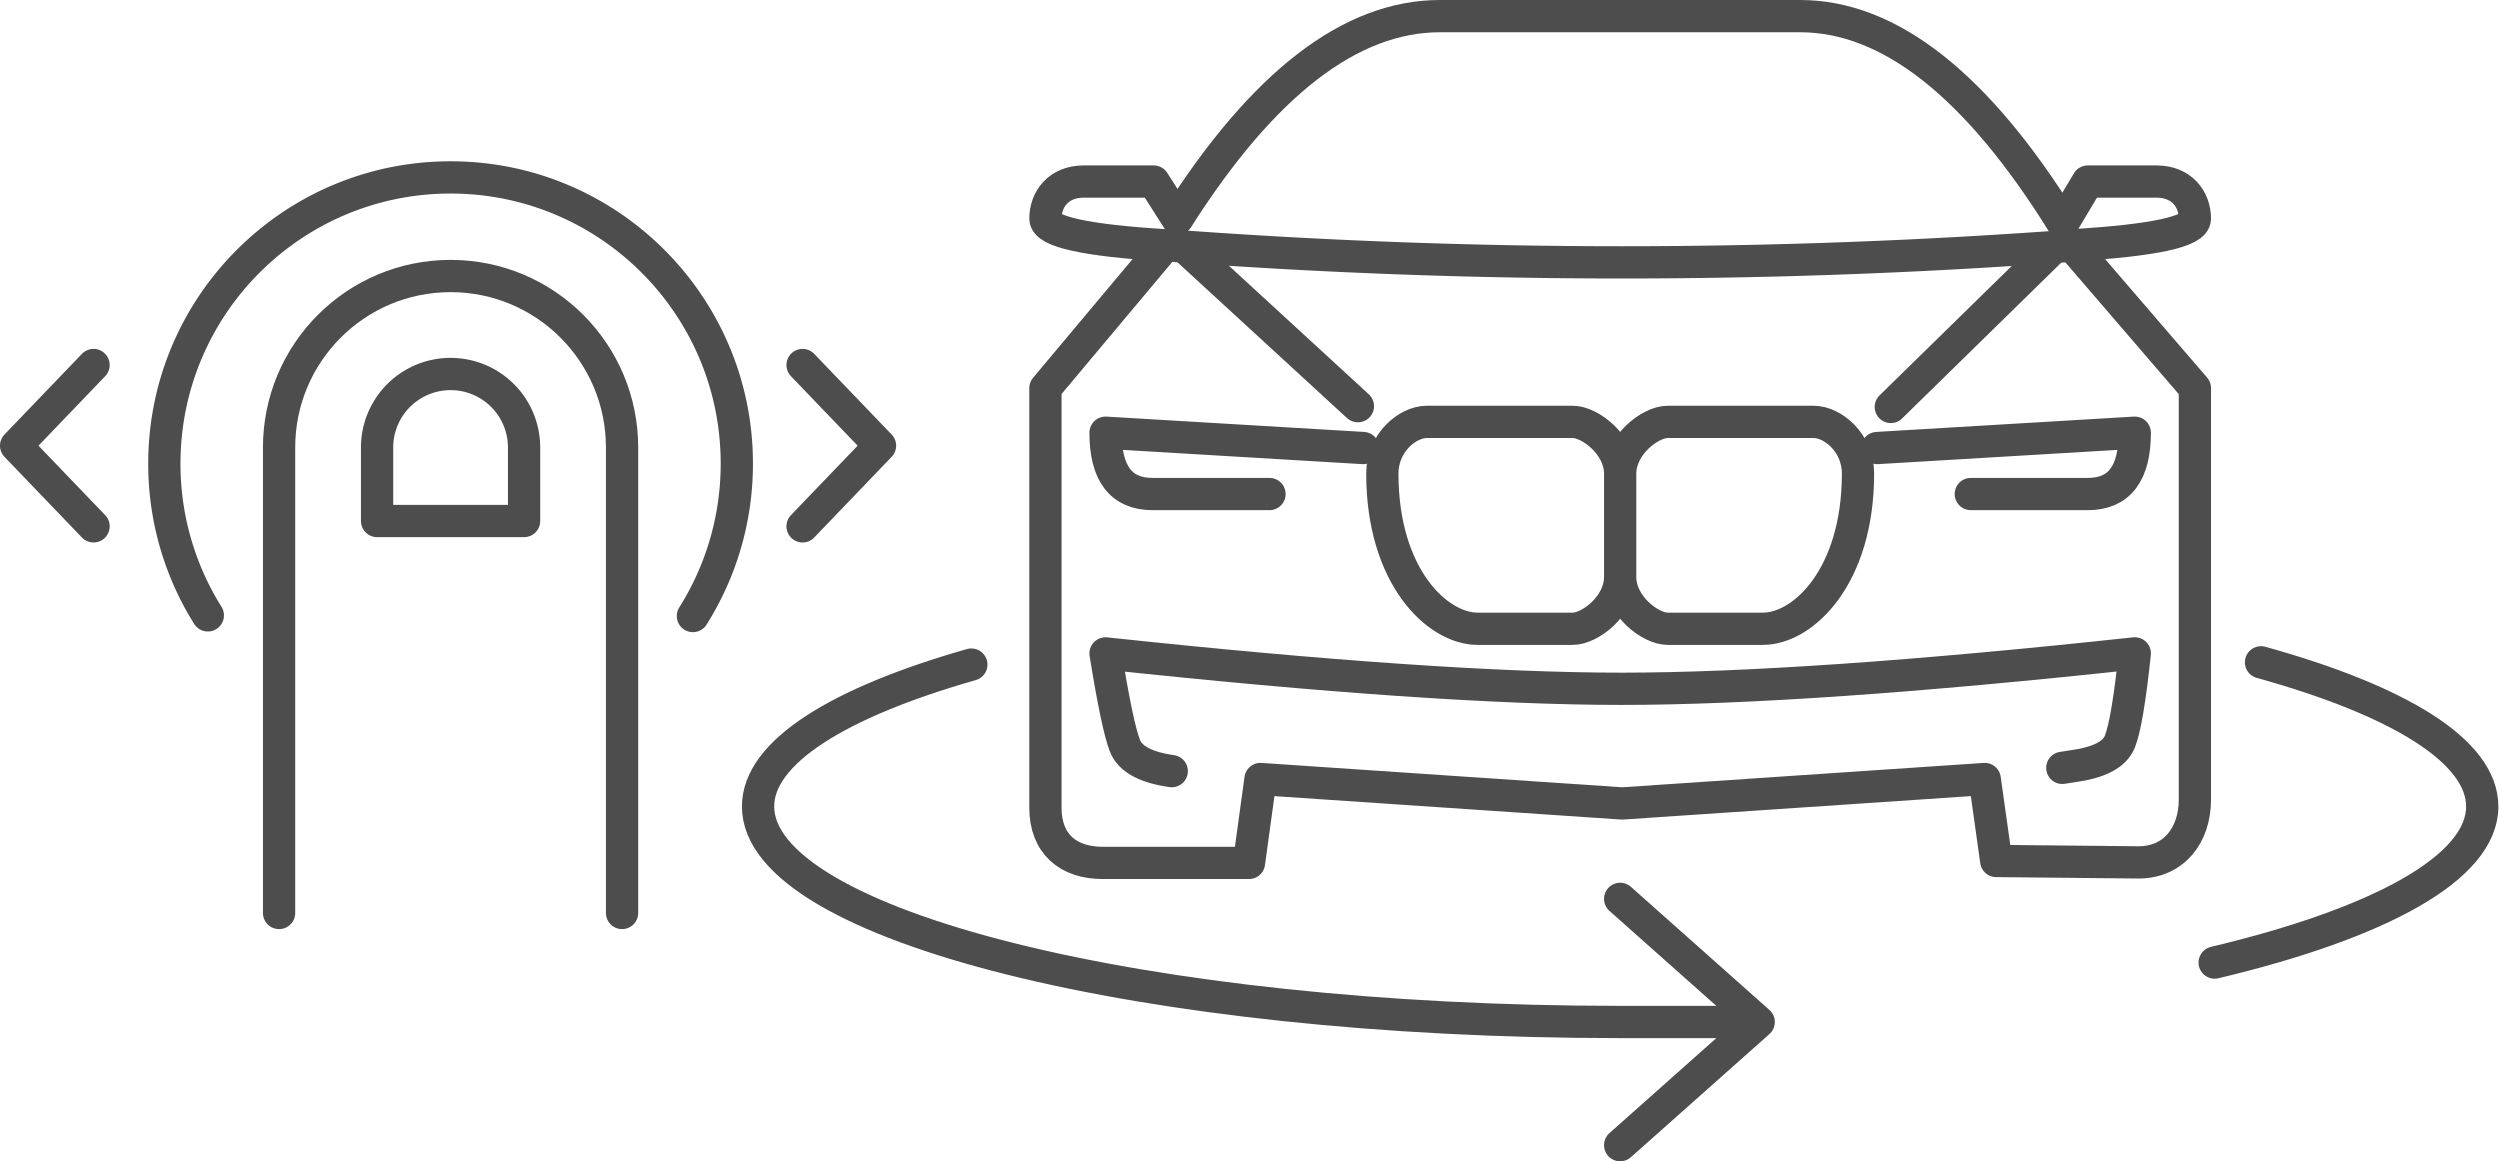 <svg xmlns="http://www.w3.org/2000/svg" width="155" height="72" viewBox="0 0 155 72"><g fill="none" fill-rule="evenodd"><path d="M0 0h155v72H0z"/><g stroke="#4D4D4D" stroke-linecap="round" stroke-width="2"><path stroke-linejoin="round" d="M100.45 71l8.59-7.636-8.59-7.635"/><path d="M137.309 59.679c10.22-2.434 16.59-5.87 16.59-9.677 0-3.437-5.19-6.57-13.716-8.938m-79.96.14C51.99 43.553 47 46.631 47 50.001c0 7.38 23.93 13.362 53.45 13.362h7.794"/><path d="M132.356 40.509c-13.564 1.464-24.171 2.196-31.823 2.196-7.652 0-18.315-.731-31.989-2.194.48 2.984.88 4.89 1.198 5.716.318.826 1.287 1.354 2.907 1.583m59.708-7.301c-.301 2.86-.61 4.686-.928 5.478-.318.792-1.288 1.298-2.908 1.518l-.659.102" stroke-linejoin="round"/><path stroke-linejoin="round" d="M132.59 53.468c2.183 0 3.493-1.677 3.493-3.892V24.064l-7.621-8.855c5.08-.3 7.621-.85 7.621-1.651 0-1.2-.812-2.302-2.376-2.302h-4.264l-1.545 2.592C122.581 5.283 117.151 1 111.608 1h-22.33C83.74 1 78.312 5.186 72.994 13.558l-1.467-2.302h-4.334c-1.571 0-2.376 1.101-2.376 2.302 0 .8 2.475 1.35 7.424 1.65l-7.424 8.856V50.08c0 2.214 1.376 3.42 3.553 3.42h9.068l.713-5.201 22.418 1.515 22.485-1.515.712 5.082 8.823.087z"/><path stroke-linejoin="round" d="M109.303 38.984H103.4c-1.088 0-2.949-1.433-2.949-3.207v-6.414c0-1.775 1.861-3.207 2.949-3.207h9.043c1.18 0 2.753 1.283 2.753 3.207 0 6.414-3.415 9.62-5.892 9.62h0zm-8.853-3.207c0 1.774-1.861 3.207-2.942 3.207H91.61c-2.477 0-5.905-3.207-5.905-9.621 0-1.924 1.573-3.207 2.76-3.207h9.043c1.08 0 2.942 1.432 2.942 3.207v6.414z"/><path d="M72.303 15.205a376.643 376.643 0 0056.521 0"/><path stroke-linejoin="round" d="M78.709 30.63h-7.26c-1.937 0-2.905-1.268-2.905-3.802l15.974.95m37.672 2.852h7.261c1.936 0 2.905-1.268 2.905-3.802l-15.974.95M73.64 15.49l10.55 9.693-10.55-9.692zm53.54 0l-9.95 9.74 9.95-9.74z"/></g><g stroke="#4D4D4D" stroke-linecap="round" stroke-linejoin="round" stroke-width="2"><path d="M49.76 32.632l4.8-5-4.8-5m-43.96 10l-4.8-5 4.8-5m7.085 15.52a17.678 17.678 0 01-2.695-9.406C10.19 18.945 18.135 11 27.937 11c9.801 0 17.746 7.945 17.746 17.746 0 3.47-1 6.711-2.722 9.447"/><path d="M17.303 56.605v-28.86c0-5.872 4.76-10.632 10.633-10.632 5.875 0 10.632 4.76 10.632 10.632v28.86"/><path d="M32.493 27.745a4.557 4.557 0 10-9.114 0v4.557h9.114v-4.557h0z"/></g></g></svg>